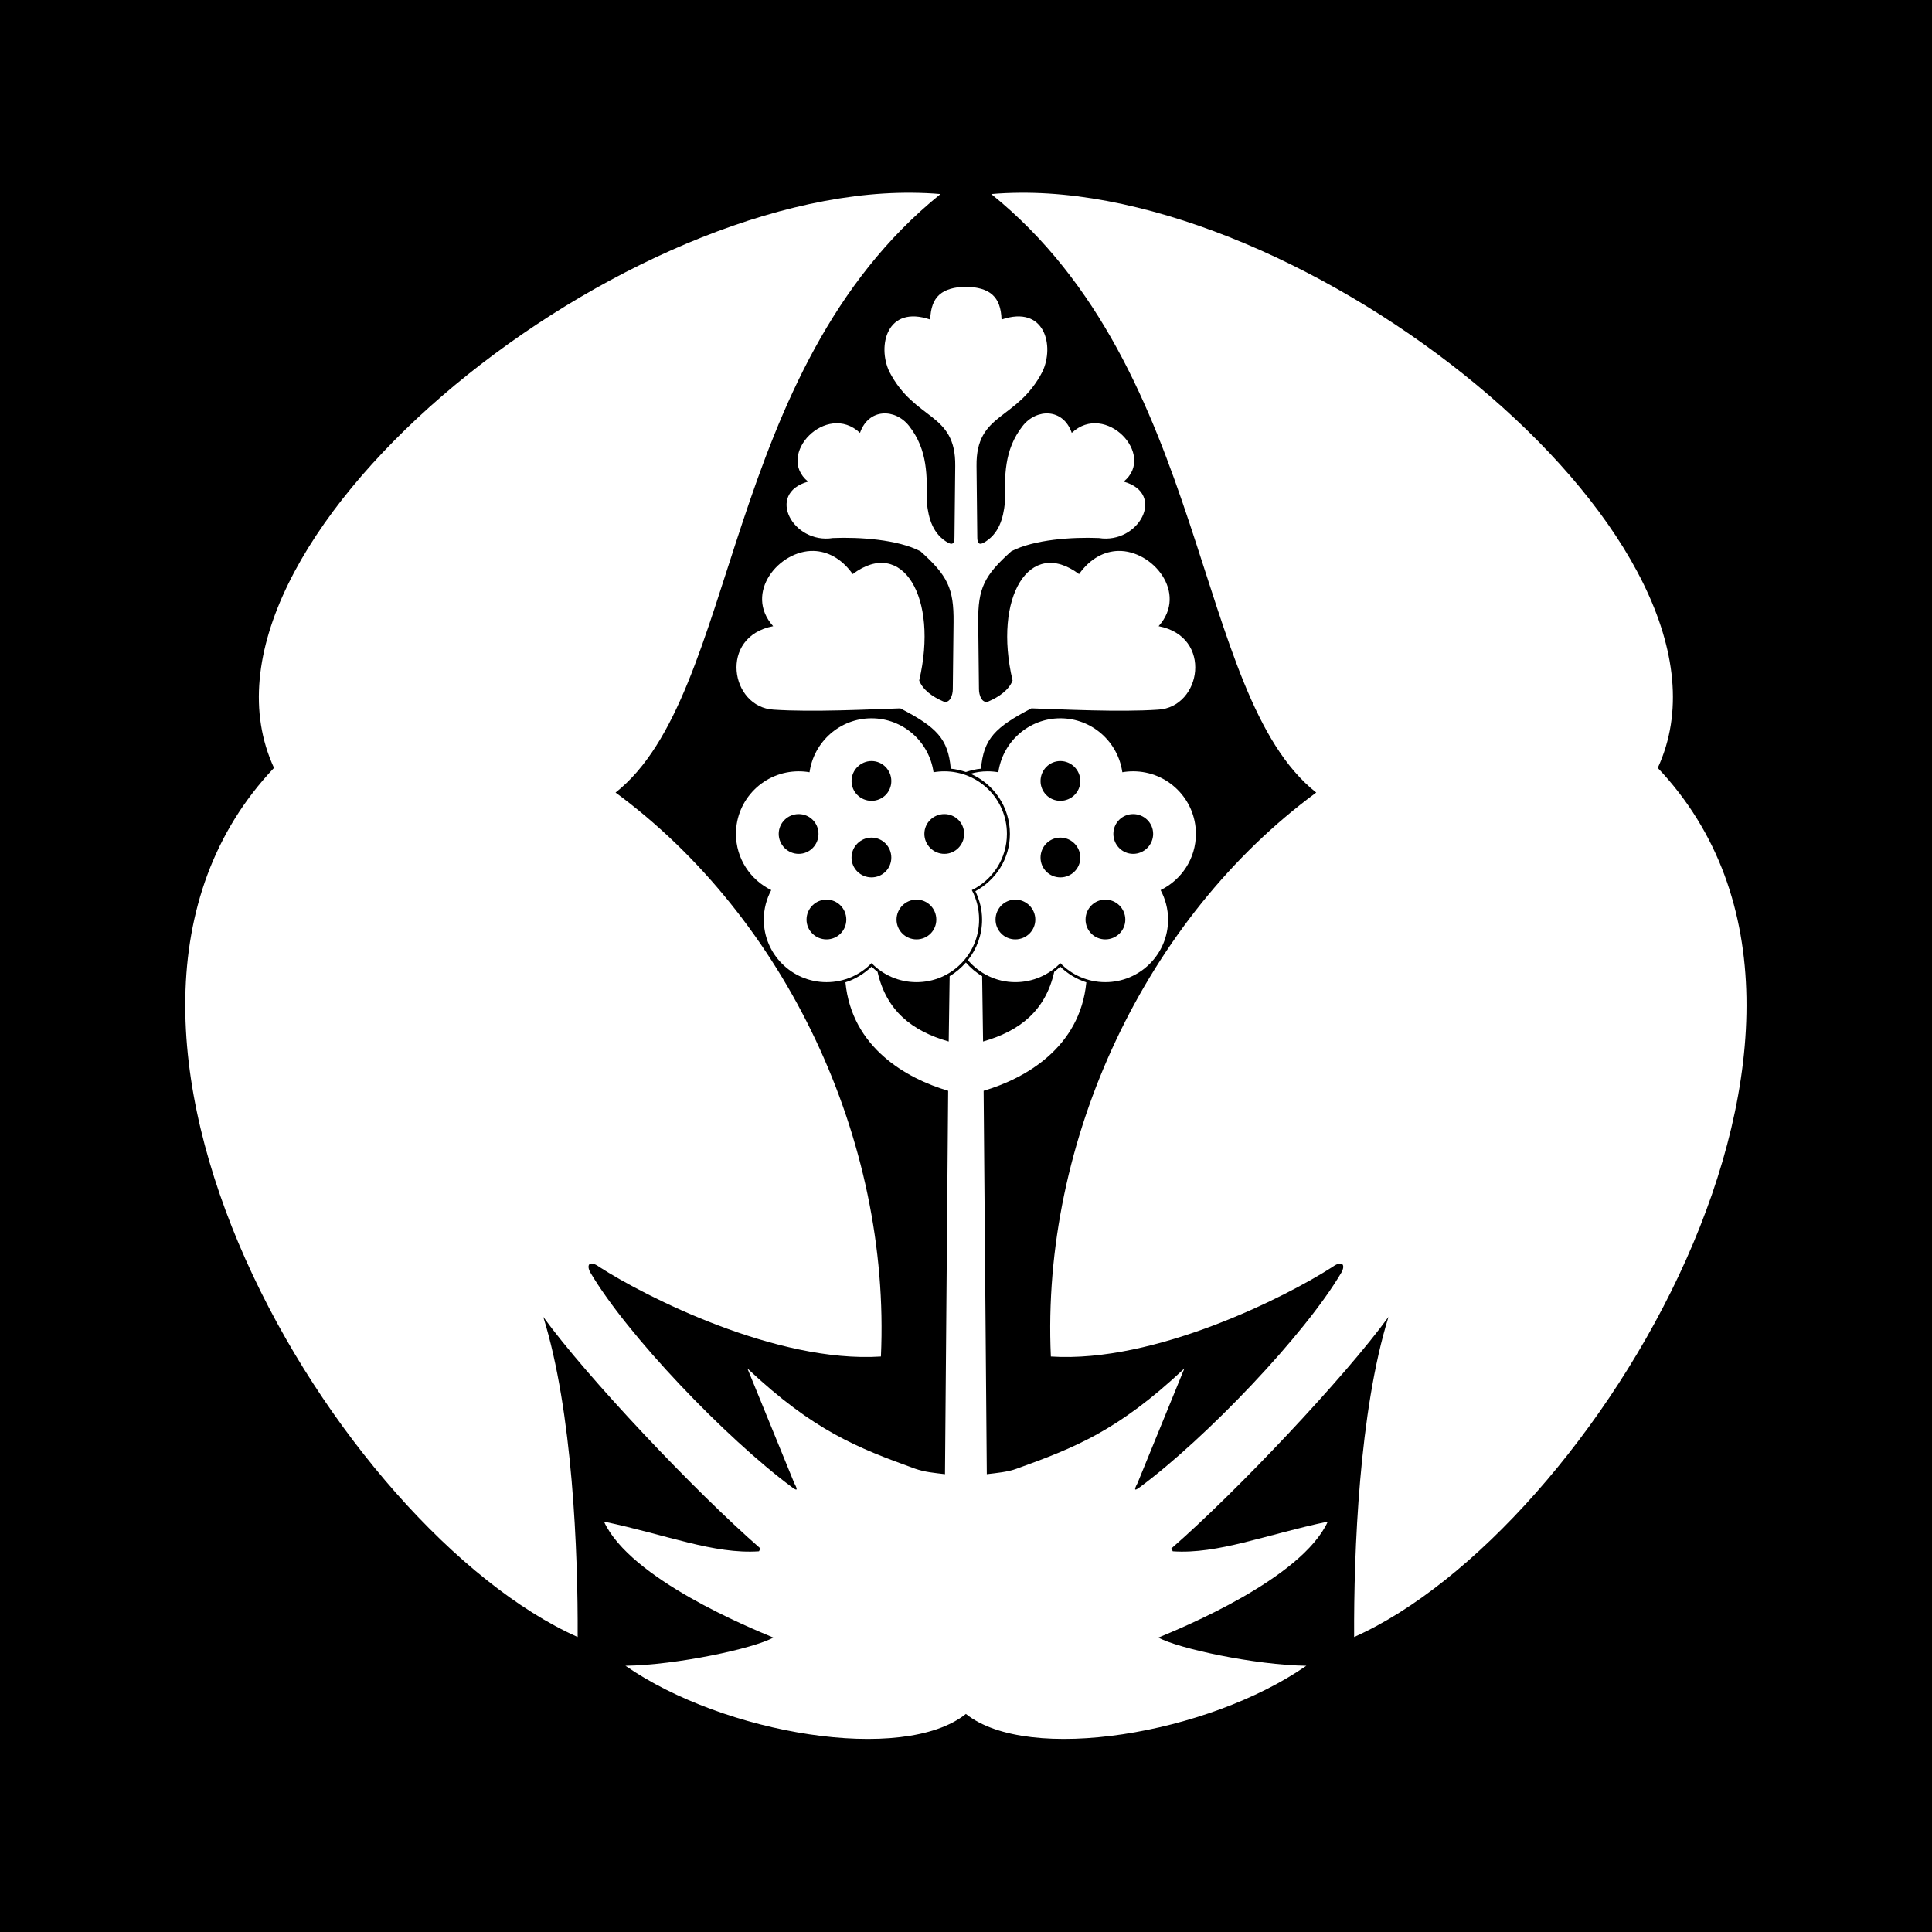 <?xml version="1.0" encoding="UTF-8" standalone="no"?>
<!-- Created with Inkscape (http://www.inkscape.org/) -->

<svg
   xmlns:dc="http://purl.org/dc/elements/1.1/"
   xmlns:cc="http://creativecommons.org/ns#"
   xmlns:rdf="http://www.w3.org/1999/02/22-rdf-syntax-ns#"
   xmlns:svg="http://www.w3.org/2000/svg"
   xmlns="http://www.w3.org/2000/svg"
   version="1.1"
   width="688"
   height="688"
   id="svg2">
  <rect width="100%" height="100%" fill="#808080" stroke="none"/>
  <defs
     id="defs4" />
  <g
     transform="translate(-28.047,-182.181)"
     id="layer1">
    <g
       transform="translate(-594.414,36.446)"
       id="g3939"
       style="fill:#000000;fill-opacity:1;stroke:none">
      <rect
         width="688"
         height="688"
         x="622.462"
         y="145.735"
         id="rect4013"
         style="fill:#000000;fill-opacity:1;stroke:none" />
      <g
         transform="matrix(2.128,0,0,2.128,253.257,-589.261)"
         id="g4008"
         style="fill:#ffffff;fill-opacity:1;stroke:none">
        <path
           d="m 319.344,465.594 c -5.29,0 -9.658,3.939 -10.375,9.031 -0.594,-0.105 -1.188,-0.156 -1.812,-0.156 -5.79,0 -10.5,4.679 -10.5,10.469 0,4.142 2.42,7.703 5.906,9.406 -0.786,1.471 -1.25,3.153 -1.25,4.938 0,5.79 4.71,10.469 10.5,10.469 2.958,0 5.625,-1.217 7.531,-3.188 1.906,1.97 4.573,3.188 7.531,3.188 5.79,0 10.469,-4.679 10.469,-10.469 0,-1.784 -0.433,-3.467 -1.219,-4.938 3.48,-1.705 5.875,-5.269 5.875,-9.406 0,-5.79 -4.679,-10.469 -10.469,-10.469 -0.614,0 -1.228,0.055 -1.812,0.156 -0.716,-5.093 -5.085,-9.031 -10.375,-9.031 z m 0,7.156 c 1.838,0 3.312,1.506 3.312,3.344 0,1.838 -1.474,3.312 -3.312,3.312 -1.838,0 -3.344,-1.474 -3.344,-3.312 0,-1.838 1.506,-3.344 3.344,-3.344 z m -12.188,8.875 c 1.838,0 3.312,1.474 3.312,3.312 0,1.838 -1.474,3.344 -3.312,3.344 -1.838,0 -3.344,-1.506 -3.344,-3.344 0,-1.838 1.506,-3.312 3.344,-3.312 z m 24.375,0 c 1.838,0 3.312,1.474 3.312,3.312 0,1.838 -1.474,3.344 -3.312,3.344 -1.838,0 -3.344,-1.506 -3.344,-3.344 0,-1.838 1.506,-3.312 3.344,-3.312 z m -12.188,3.938 c 1.838,0 3.312,1.506 3.312,3.344 0,1.838 -1.474,3.312 -3.312,3.312 -1.838,0 -3.344,-1.474 -3.344,-3.312 0,-1.838 1.506,-3.344 3.344,-3.344 z m -7.531,10.375 c 1.838,0 3.312,1.506 3.312,3.344 0,1.838 -1.474,3.312 -3.312,3.312 -1.838,0 -3.344,-1.474 -3.344,-3.312 0,-1.838 1.506,-3.344 3.344,-3.344 z m 15.062,0 c 1.838,0 3.312,1.506 3.312,3.344 0,1.838 -1.474,3.312 -3.312,3.312 -1.838,0 -3.344,-1.474 -3.344,-3.312 0,-1.838 1.506,-3.344 3.344,-3.344 z"
           id="path3808"
           style="fill:#ffffff;fill-opacity:1;stroke:none" />
        <path
           d="m -268.312,414.094 c -50.204,-0.462 -123.908,59.088 -106.75,96.25 -40.768,43.068 11.134,127.772 50.812,145.438 0.072,-14.212 -0.846,-37.799 -5.75,-53.562 7.274,10.035 25.411,29.239 36.344,38.75 -0.089,0.183 -0.158,0.28 -0.25,0.469 -7.545,0.515 -15.496,-2.779 -25.938,-4.969 4.412,9.616 24.531,17.818 28.344,19.406 -3.271,1.831 -16.174,4.595 -24.75,4.719 16.516,11.466 46.487,16.432 56.969,8.062 10.481,8.369 40.453,3.403 56.969,-8.062 -8.576,-0.124 -21.479,-2.888 -24.75,-4.719 3.812,-1.589 23.932,-9.791 28.344,-19.406 -10.441,2.19 -18.392,5.484 -25.938,4.969 -0.092,-0.189 -0.161,-0.286 -0.25,-0.469 10.932,-9.511 29.07,-28.715 36.344,-38.75 -4.904,15.763 -5.822,39.35 -5.75,53.562 39.679,-17.666 91.58,-102.369 50.812,-145.438 17.158,-37.162 -56.546,-96.712 -106.75,-96.25 -1.619,0.015 -3.215,0.076 -4.781,0.219 36.683,29.645 33.619,83.744 54.375,100.156 -28.453,20.954 -46.07,58.068 -44.406,94.375 17.481,1.142 39.494,-10.069 47.094,-14.969 1.752,-1.272 2.22,-0.301 1.531,0.906 -6.12,10.419 -22.627,27.697 -33.75,35.938 -0.627,0.452 -1.179,0.802 -0.375,-0.688 l 7.844,-19.188 c -11.14,10.471 -18.393,13.273 -28.094,16.781 -1.526,0.552 -3.297,0.706 -4.969,0.906 L -256.312,564.375 c 6.964,-2.055 16.132,-7.231 17.188,-18.156 -1.658,-0.52 -3.142,-1.446 -4.375,-2.625 -0.321,0.307 -0.646,0.606 -1,0.875 -1.449,6.464 -5.722,9.897 -11.906,11.656 l -0.156,-10.938 c -1.029,-0.604 -1.938,-1.386 -2.719,-2.281 -0.781,0.895 -1.689,1.677 -2.719,2.281 l -0.156,10.938 c -6.184,-1.759 -10.457,-5.192 -11.906,-11.656 -0.354,-0.269 -0.679,-0.568 -1,-0.875 -1.233,1.179 -2.717,2.105 -4.375,2.625 1.056,10.926 10.224,16.101 17.188,18.156 l -0.531,64.156 c -1.671,-0.2 -3.443,-0.354 -4.969,-0.906 -9.701,-3.509 -16.954,-6.311 -28.094,-16.781 L -288,630.031 c 0.804,1.489 0.252,1.139 -0.375,0.688 -11.123,-8.241 -27.63,-25.518 -33.75,-35.938 -0.689,-1.208 -0.221,-2.178 1.531,-0.906 7.6,4.9 29.613,16.111 47.094,14.969 1.664,-36.307 -15.953,-73.421 -44.406,-94.375 20.756,-16.412 17.692,-70.511 54.375,-100.156 -1.567,-0.143 -3.162,-0.204 -4.781,-0.219 z m 9.031,15.719 c -3.98,0.134 -5.839,1.598 -5.969,5.5 -7.276,-2.487 -8.878,4.432 -6.844,8.719 4.285,8.285 11.139,6.756 11.031,15.781 l -0.125,11.75 c 0.002,0.903 -0.109,1.541 -0.969,1.156 -2.67,-1.442 -3.38,-4.147 -3.656,-6.75 0.009,-4.396 0.222,-8.772 -2.969,-12.844 -2.318,-2.958 -6.785,-2.992 -8.219,1.156 -5.597,-5.26 -14.186,3.666 -8.688,8.156 -7.164,1.986 -2.516,10.505 4.156,9.438 4.401,-0.183 10.854,0.235 14.656,2.219 4.528,4.058 5.595,6.207 5.531,11.875 l -0.125,11.188 c 0.009,1.01 -0.502,2.487 -1.594,2.062 -1.794,-0.77 -3.417,-1.925 -4.031,-3.5 3.279,-13.914 -2.821,-24.038 -11.125,-17.812 -1.907,-2.684 -4.283,-3.811 -6.531,-3.875 -5.746,-0.164 -11.764,7.025 -6.781,12.594 -9.156,1.752 -7.169,13.585 0.094,13.969 6.412,0.435 15.861,-0.046 21.188,-0.219 6.061,3.15 8.007,5.089 8.438,10.094 0.882,0.085 1.725,0.286 2.531,0.562 0.807,-0.277 1.65,-0.478 2.531,-0.562 0.431,-5.005 2.376,-6.943 8.438,-10.094 5.327,0.172 14.776,0.653 21.188,0.219 7.263,-0.383 9.25,-12.217 0.094,-13.969 4.983,-5.569 -1.035,-12.757 -6.781,-12.594 -2.248,0.064 -4.625,1.191 -6.531,3.875 -8.304,-6.226 -14.404,3.899 -11.125,17.812 -0.614,1.575 -2.238,2.73 -4.031,3.5 -1.091,0.425 -1.603,-1.053 -1.594,-2.062 l -0.125,-11.188 c -0.064,-5.668 1.003,-7.817 5.531,-11.875 3.802,-1.984 10.255,-2.402 14.656,-2.219 6.672,1.068 11.32,-7.451 4.156,-9.438 5.498,-4.49 -3.09,-13.416 -8.688,-8.156 -1.434,-4.148 -5.9,-4.114 -8.219,-1.156 -3.191,4.071 -2.978,8.448 -2.969,12.844 -0.277,2.603 -0.986,5.308 -3.656,6.75 -0.86,0.384 -0.971,-0.253 -0.969,-1.156 l -0.125,-11.75 c -0.108,-9.025 6.746,-7.497 11.031,-15.781 2.034,-4.287 0.432,-11.206 -6.844,-8.719 -0.13,-3.902 -1.988,-5.366 -5.969,-5.5 z"
           transform="translate(594.414,-36.446)"
           id="path3931"
           style="fill:#ffffff;fill-opacity:1;stroke:none" />
        <path
           d="m 350.938,465.594 c -5.29,0 -9.659,3.938 -10.375,9.031 -0.585,-0.101 -1.199,-0.156 -1.812,-0.156 -0.994,0 -1.942,0.144 -2.844,0.406 3.887,1.687 6.594,5.554 6.594,10.062 0,4.168 -2.355,7.735 -5.781,9.594 0.692,1.442 1.125,3.049 1.125,4.75 0,2.57 -0.896,4.912 -2.375,6.781 1.913,2.247 4.748,3.688 7.938,3.688 2.958,0 5.625,-1.217 7.531,-3.188 1.906,1.97 4.573,3.188 7.531,3.188 5.79,0 10.5,-4.679 10.5,-10.469 0,-1.784 -0.464,-3.467 -1.25,-4.938 3.486,-1.703 5.906,-5.265 5.906,-9.406 0,-5.79 -4.71,-10.469 -10.5,-10.469 -0.624,0 -1.218,0.052 -1.812,0.156 -0.717,-5.092 -5.085,-9.031 -10.375,-9.031 z m 0,7.156 c 1.838,0 3.344,1.506 3.344,3.344 0,1.838 -1.506,3.312 -3.344,3.312 -1.838,0 -3.312,-1.474 -3.312,-3.312 0,-1.838 1.474,-3.344 3.312,-3.344 z m 12.188,8.875 c 1.838,0 3.344,1.474 3.344,3.312 0,1.838 -1.506,3.344 -3.344,3.344 -1.838,0 -3.312,-1.506 -3.312,-3.344 0,-1.838 1.474,-3.312 3.312,-3.312 z m -12.188,3.938 c 1.838,0 3.344,1.506 3.344,3.344 0,1.838 -1.506,3.312 -3.344,3.312 -1.838,0 -3.312,-1.474 -3.312,-3.312 0,-1.838 1.474,-3.344 3.312,-3.344 z m -7.531,10.375 c 1.838,0 3.344,1.506 3.344,3.344 0,1.838 -1.506,3.312 -3.344,3.312 -1.838,0 -3.312,-1.474 -3.312,-3.312 0,-1.838 1.474,-3.344 3.312,-3.344 z m 15.062,0 c 1.838,0 3.344,1.506 3.344,3.344 0,1.838 -1.506,3.312 -3.344,3.312 -1.838,0 -3.312,-1.474 -3.312,-3.312 0,-1.838 1.474,-3.344 3.312,-3.344 z"
           id="path3880"
           style="fill:#ffffff;fill-opacity:1;stroke:none" />
      </g>
    </g>
  </g>
</svg>
